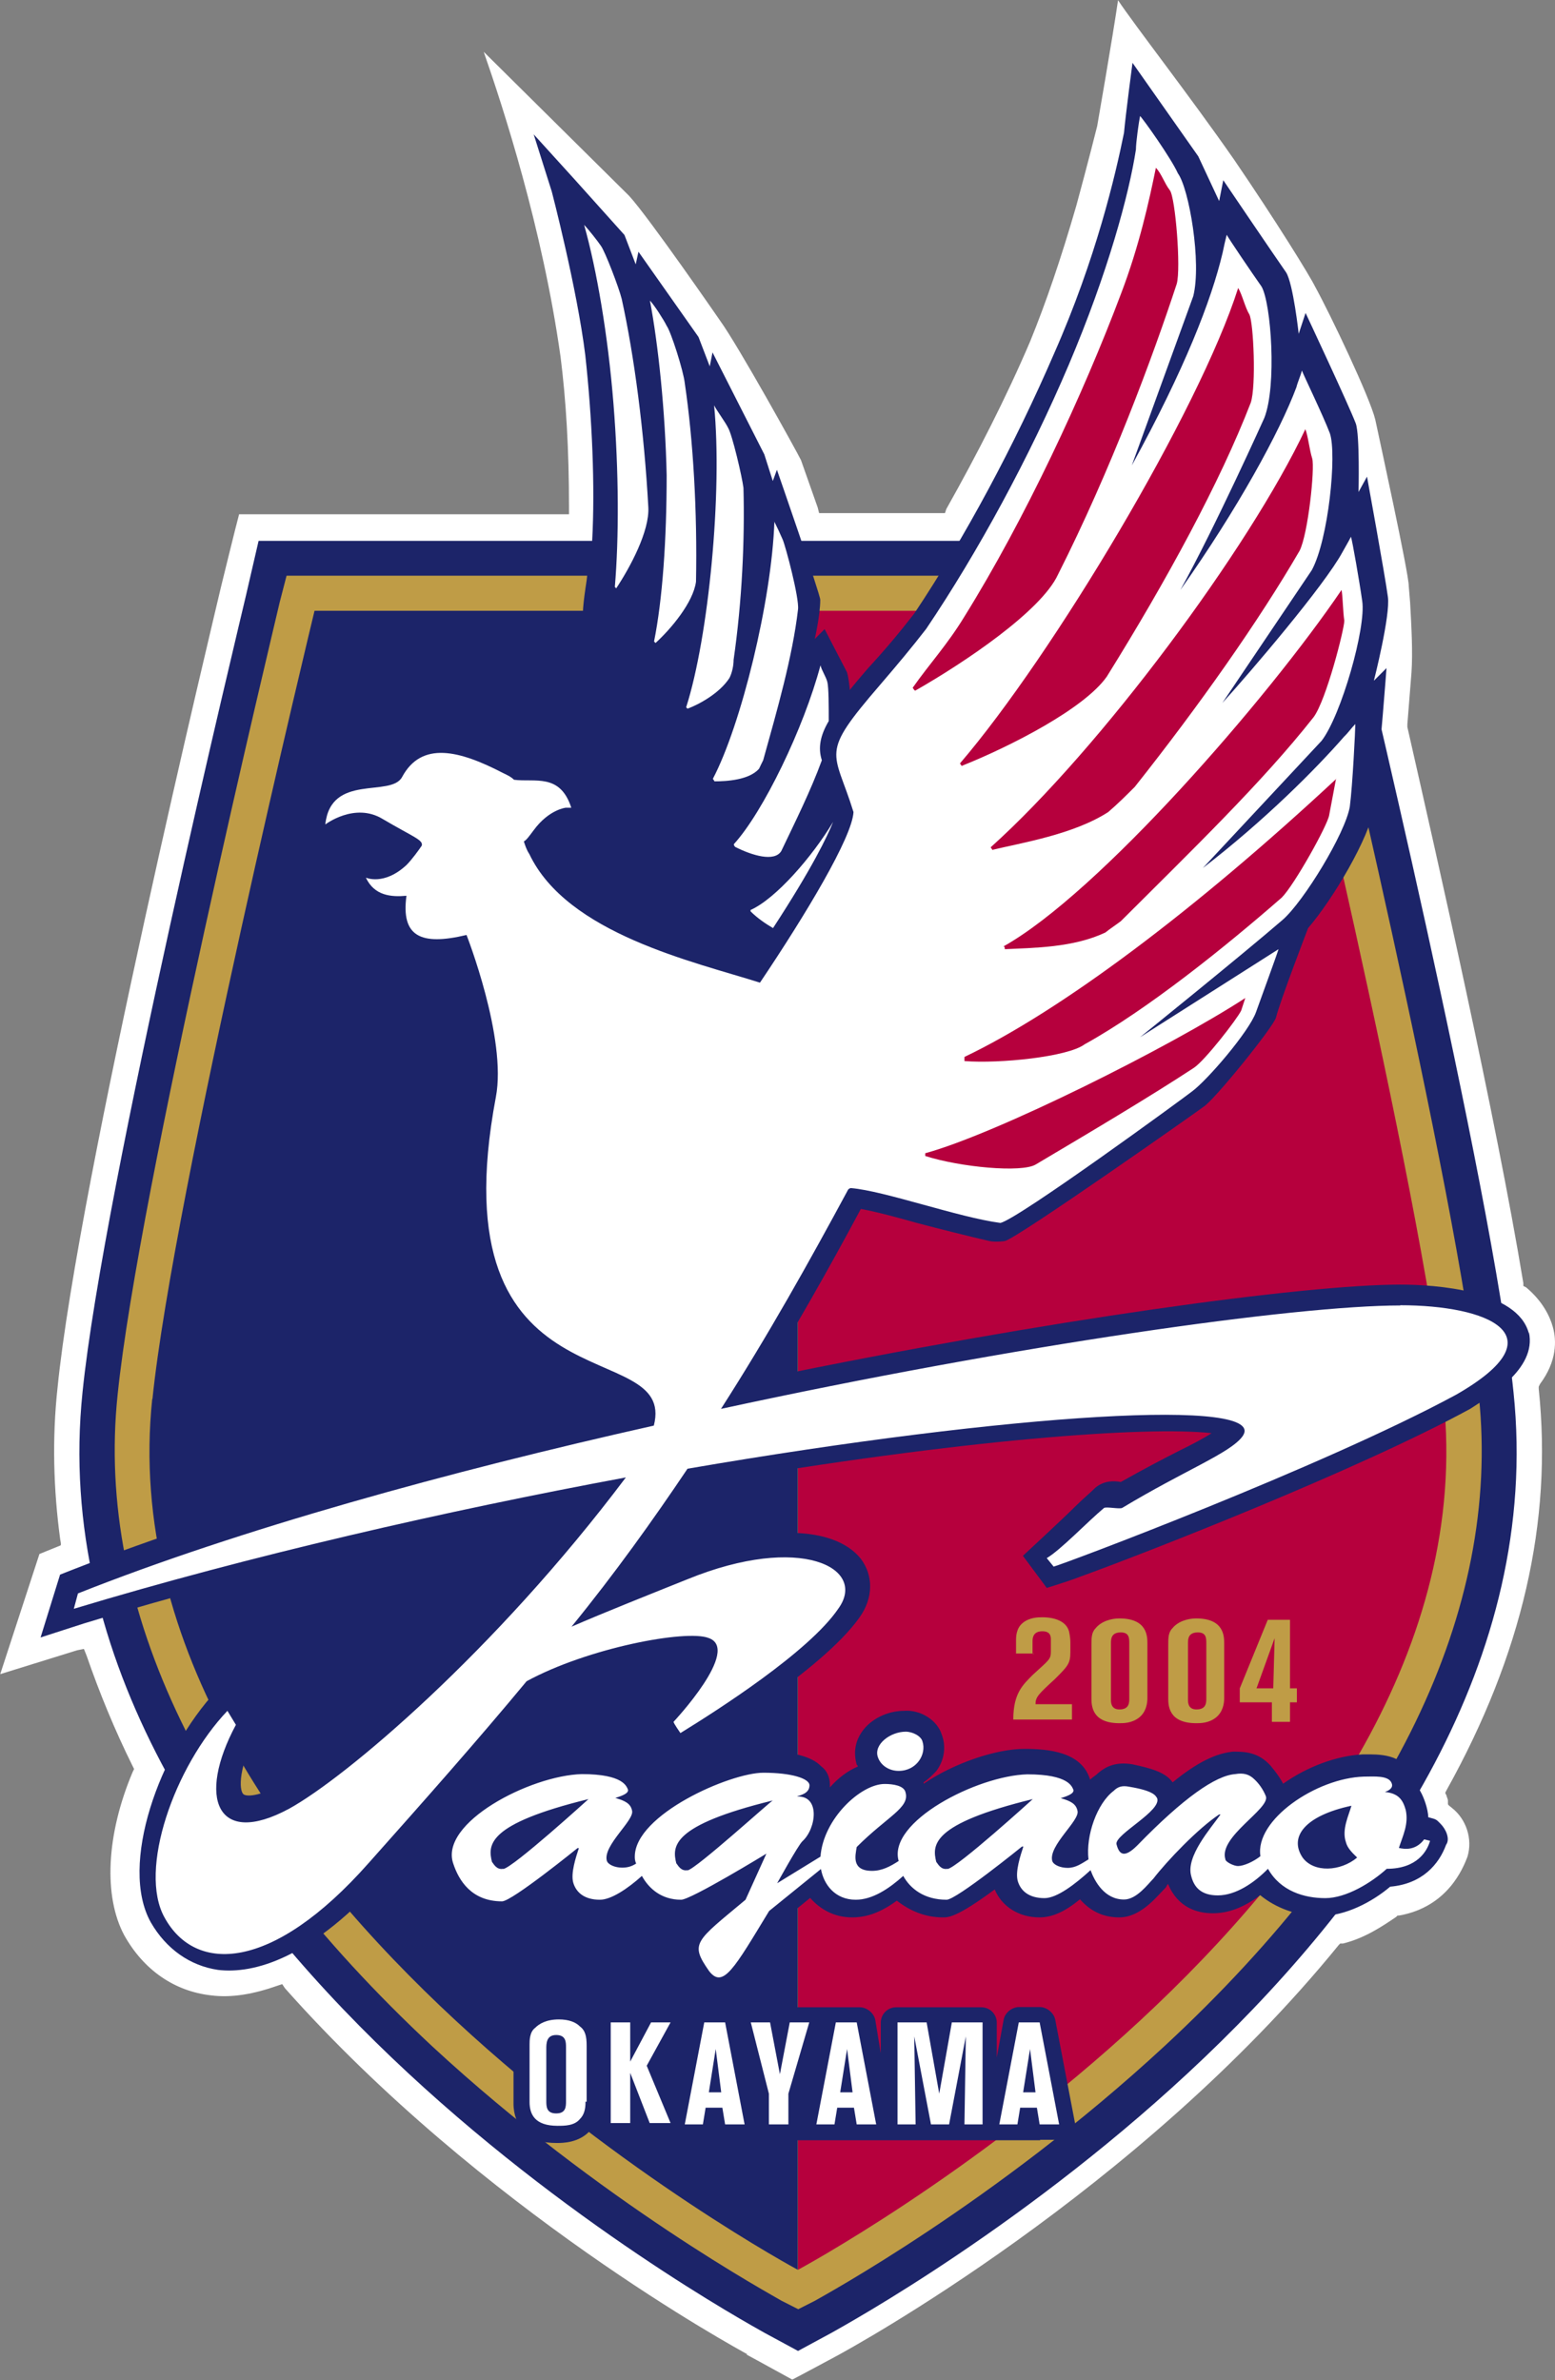 <?xml version="1.0" encoding="UTF-8"?>
<svg id="_レイヤー_2" data-name="レイヤー 2" xmlns="http://www.w3.org/2000/svg" viewBox="0 0 67.83 103.82">
  <rect x="0" y="0" width="67.83" height="103.82" fill="#808080" stroke="none"/>
  <defs>
    <style>
      .cls-1 {
        fill: #b6003d;
      }

      .cls-2 {
        fill: #fff;
      }

      .cls-3 {
        fill: #bf9c46;
      }

      .cls-4 {
        fill: #1c2469;
      }
    </style>
  </defs>
  <g id="_グループ_24549" data-name="グループ 24549">
    <g>
      <path class="cls-2" d="M67.12,60.6v-.12l.06-.12c.73-.98.73-1.89.55-2.5-.12-.43-.43-1.1-1.16-1.71l-.12-.06v-.12c-1.22-7.38-3.72-18.35-5.06-24.26v-.12l.18-2.26c.06-.91,0-1.95-.06-3.05l-.06-.73c0-.55-1.28-6.4-1.46-7.25-.24-.98-1.95-4.57-2.62-5.79-.24-.49-1.71-2.87-3.54-5.55-1.95-2.8-4.33-5.85-5.06-6.95-.24,1.65-.91,5.49-.91,5.49-.06.24-.43,1.71-.91,3.47-.67,2.32-1.34,4.27-2.01,5.91-1.04,2.44-2.32,4.94-3.66,7.32l-.06.18h-5.49l-.06-.24-.73-2.07c-.18-.37-2.74-5-3.54-6.1,0,0-3.11-4.51-3.96-5.43l-6.34-6.28c.85,2.44,2.56,7.68,3.35,13.29.24,1.89.37,4.02.37,6.58v.3h-14.39c-.12.43-.79,3.17-.79,3.17-.24,1.04-6.22,25.85-7.13,34.93-.24,2.19-.18,4.45.12,6.64,0,0,.06.24,0,.24l-.91.37-1.71,5.24,3.35-1.04.3-.06.12.3c.55,1.59,1.22,3.23,2.01,4.82l.06.12-.06.12c-1.16,2.74-1.28,5.43-.37,7.13.85,1.52,2.19,2.44,3.78,2.62.91.12,1.89-.06,2.93-.43l.18-.06.12.18c8.6,9.69,19.75,15.73,20.18,15.97h-.06c.12.06.55.3,2.01,1.1.24-.12,1.95-1.04,1.95-1.04.55-.3,13.11-7.13,21.89-17.92l.06-.06h.12c.98-.24,1.77-.79,2.32-1.16l.06-.06h.06c2.13-.37,2.8-2.07,2.99-2.56.24-.79-.06-1.65-.67-2.13-.06-.06-.18-.12-.18-.18v-.12c0-.12-.06-.18-.06-.24l-.06-.12.06-.12c3.29-5.91,4.63-11.7,4.02-17.5Z"/>
      <g>
        <path class="cls-4" d="M66.02,60.72c-.91-8.96-6.89-33.71-7.13-34.75l-.55-2.38H11.28l-.55,2.38c-.24,1.04-6.22,25.79-7.13,34.75-2.44,23.41,28.47,40.3,29.75,41.03l1.46.79,1.46-.79c1.28-.73,32.19-17.62,29.75-41.03Z"/>
        <path class="cls-3" d="M64.5,60.9c-.91-8.9-6.83-33.53-7.07-34.57l-.3-1.22H12.5l-.3,1.16c-.24,1.04-6.16,25.66-7.07,34.57-.98,9.33,3.78,19.14,13.72,28.41,7.38,6.83,14.94,10.91,15.24,11.1l.73.37.73-.37c.3-.18,7.86-4.27,15.24-11.1,9.94-9.21,14.69-19.02,13.72-28.35Z"/>
        <path class="cls-4" d="M6.64,61.02c-2.26,21.64,28.16,37.98,28.16,37.98V26.64H13.72s-6.16,25.48-7.07,34.38"/>
        <path class="cls-1" d="M34.81,26.64h21.09s6.16,25.48,7.07,34.38c2.26,21.64-28.16,37.98-28.16,37.98V26.64Z"/>
        <g>
          <g>
            <path class="cls-3" d="M45.11,72.12h-.79v-.55c0-.18,0-.55.3-.79s.67-.24.85-.24c.55,0,1.04.18,1.16.61,0,0,.06.24.06.49v.43c0,.49-.12.61-.67,1.16-.73.67-.85.79-.85,1.1h1.59v.67h-2.56c0-1.16.43-1.52.85-1.95.73-.67.79-.67.79-1.04v-.49c0-.12,0-.37-.37-.37s-.43.24-.43.43v.55h.06Z"/>
            <path class="cls-3" d="M47.61,71.75c0-.3,0-.55.18-.73.24-.3.67-.43,1.04-.43,1.22,0,1.22.79,1.22,1.1v2.38c0,.24-.06.61-.37.85s-.67.24-.85.24c-1.22,0-1.22-.79-1.22-1.1v-2.32ZM48.46,74.13c0,.12,0,.43.37.43.43,0,.43-.3.43-.49v-2.38c0-.24,0-.49-.37-.49-.43,0-.43.3-.43.49v2.44Z"/>
            <path class="cls-3" d="M50.96,71.75c0-.3,0-.55.18-.73.24-.3.67-.43,1.04-.43,1.22,0,1.22.79,1.22,1.1v2.38c0,.24-.06.61-.37.85s-.67.24-.85.24c-1.22,0-1.22-.79-1.22-1.1v-2.32ZM51.82,74.13c0,.12,0,.43.37.43.43,0,.43-.3.43-.49v-2.38c0-.24,0-.49-.37-.49-.43,0-.43.3-.43.49v2.44Z"/>
            <path class="cls-3" d="M55.29,70.65h.98v2.99h.3v.61h-.3v.85h-.79v-.85h-1.4v-.61l1.22-2.99ZM55.54,73.64l.06-2.19-.79,2.19h.73Z"/>
          </g>
          <g>
            <path class="cls-4" d="M62.85,79.56l-.12-.12c-.12-.12-.24-.12-.43-.18,0-.18-.06-.43-.12-.61-.12-.37-.3-.73-.55-.91,0-.12,0-.18-.06-.24-.3-1.04-1.52-.98-2.01-.98h-.12c-1.16.06-2.44.55-3.47,1.28-.12-.24-.3-.49-.55-.79-.55-.61-1.16-.61-1.65-.61-.49.06-1.28.24-2.62,1.34-.3-.43-.91-.61-1.77-.79-.73-.12-1.16.12-1.46.37-.12.12-.24.18-.37.3-.37-1.22-1.83-1.34-2.87-1.34-1.22,0-3.05.61-4.39,1.52v-.06c.18-.12.37-.3.55-.49.37-.49.43-1.1.24-1.59-.18-.61-.91-1.1-1.65-1.04-.73,0-1.46.37-1.83.91-.3.43-.37.91-.24,1.4,0,.06.06.06.06.12-.43.18-.85.49-1.22.91v-.12c0-.3-.12-.61-.37-.79-.18-.18-.67-.67-2.62-.67-1.1,0-3.41.85-4.94,2.07,0-.06-.06-.12-.06-.18.06-.18.06-.37,0-.55-.37-1.22-1.83-1.34-2.87-1.34-1.89.06-4.88,1.34-6.1,2.99-.61.85-.55,1.65-.43,2.07.49,1.46,1.59,2.26,2.99,2.26.24,0,.61,0,2.26-1.22.3.73,1.04,1.22,1.95,1.22.49,0,1.04-.24,1.71-.73.49.43,1.16.67,1.83.67.06,0,.18,0,.49-.12-.73.79-.91,1.59,0,2.8.43.55.91.67,1.22.67.91-.06,1.46-.91,2.68-2.93l.12-.24,1.28-1.04c.43.49,1.04.85,1.83.85.67,0,1.28-.24,1.95-.73.55.43,1.22.73,2.01.73.24,0,.61,0,2.26-1.22.3.73,1.04,1.22,1.95,1.22.55,0,1.1-.24,1.77-.79.43.49.98.79,1.71.79.91,0,1.59-.85,1.95-1.22l.06-.06c.06-.06.06-.12.12-.18.43,1.04,1.28,1.28,1.95,1.28s1.34-.24,2.07-.79c.67.55,1.59.91,2.62.91,1.1,0,2.26-.61,3.05-1.28,1.4-.12,2.13-.98,2.44-1.83.18-.24,0-.67-.24-.91Z"/>
            <path class="cls-4" d="M45.36,93.33h.85c.18,0,.43-.12.55-.24.12-.18.18-.37.12-.55l-.85-4.45c-.06-.3-.37-.55-.67-.55h-.91c-.3,0-.61.24-.67.55l-.3,1.65v-1.52c0-.37-.3-.67-.67-.67h-3.72c-.37,0-.67.3-.67.67v1.34l-.24-1.46c-.06-.3-.37-.55-.67-.55h-10.85c-.37,0-.67.3-.67.67-.06-.12-.18-.24-.3-.3-.37-.3-.79-.43-1.34-.43-.61,0-1.16.18-1.52.55-.43.43-.43,1.04-.43,1.22v2.5c0,.49.18.91.43,1.22.37.37.85.49,1.46.49.24,0,.98,0,1.46-.55.06-.06.12-.12.18-.24,0,.37.3.67.67.67h18.78Z"/>
            <path class="cls-4" d="M66.69,58.16c-.49-1.89-4.08-2.13-5.61-2.13-4.15,0-15.36,1.52-27.74,4.08,1.34-2.19,2.74-4.63,4.21-7.38.67.12,1.59.37,2.44.61.91.24,2.38.61,3.17.79.3.06.67,0,.67,0,.55-.12,8.6-5.79,8.66-5.85.43-.24,3.05-3.47,3.17-3.9.18-.73,1.4-3.9,1.4-3.9,1.1-1.28,2.68-3.96,2.87-5.24.3-2.68.55-6.1.55-6.1l-.55.55s.73-2.87.61-3.66c-.12-.91-.91-5.24-.91-5.24l-.37.67s.06-2.5-.12-2.99c-.3-.79-2.19-4.82-2.19-4.82l-.3.91s-.24-2.19-.55-2.68h0c-.43-.61-2.74-4.02-2.74-4.02l-.18.91-.91-1.95h0l-2.87-4.08s-.3,2.26-.37,3.05c-.37,1.83-1.22,5.49-3.05,9.63-1.71,3.96-3.9,8.05-6.1,11.34-.61.79-1.28,1.59-2.01,2.38-2.32,2.68-2.44,3.23-1.71,5.3.12.24.18.55.3.91-.06.37-.61,1.83-3.54,6.28-.18-.06-.37-.12-.49-.18-2.8-.85-7.07-2.13-8.35-4.76.06-.06.06-.12.12-.12.37-.49.73-.55.79-.61h.18l1.16-.06-.37-1.1c-.61-1.83-1.95-1.83-2.74-1.83h-.3c-.12-.06-.24-.18-.43-.24-1.04-.55-4.08-2.07-5.55.43-.18.06-.61.12-.91.12-3.35.37-2.62,4.02-2.62,4.02,0,0,1.89-1.52,3.05-1.04.18.06.91.49.91.49,0,0-.3.3-.37.43-.73.67-2.38-.06-2.38-.06l.67,1.34c.43.85,1.1,1.16,1.65,1.28.06.61.24,1.04.67,1.4.61.55,1.52.61,2.32.49.55,1.52,1.28,4.27.98,5.91-1.83,9.69,2.62,11.64,5.3,12.8.67.3,1.4.61,1.59.91-8.72,2.01-17.56,4.45-24.57,7.19l-.61.24-.85,2.74,1.89-.61c7.74-2.38,15.67-4.08,21.58-5.24-5.3,6.58-10.91,11.16-12.92,12.25-1.04.55-1.59.55-1.71.43-.18-.18-.24-1.16.67-2.87l.24-.43-1.22-2.13-.85.91c-2.5,2.68-4.27,7.62-2.87,10.12.67,1.16,1.71,1.89,2.93,2.07,1.52.18,4.08-.43,7.44-4.27,2.68-3.05,4.82-5.43,6.77-7.8,2.26-1.22,5.55-1.83,6.71-1.77-.24.55-.91,1.46-1.59,2.19l-.43.49,1.16,1.89.73-.43c.55-.37,5.55-3.35,7.19-5.67.61-.85.61-1.83.06-2.56-1.16-1.46-4.27-1.52-7.74-.12,0,0-1.65.67-1.83.73,1.04-1.34,1.95-2.62,2.74-3.9,11.4-1.95,19.32-2.5,22.13-2.19-.37.24-.85.49-1.34.73-.73.37-1.65.85-2.62,1.4h0c-.3-.06-.73-.06-1.1.24-.24.24-.55.49-.91.85-.49.49-2.26,2.13-2.26,2.13l1.04,1.4s.98-.3,1.46-.49c2.87-1.04,12.07-4.63,17.01-7.32.73-.49,2.93-1.71,2.56-3.35Z"/>
          </g>
          <g>
            <g>
              <g>
                <path class="cls-2" d="M62.12,80.23c-.37.49-.85.43-1.1.37.18-.55.43-1.04.3-1.65-.12-.43-.3-.73-.91-.79.18-.06.37-.18.3-.37-.12-.37-.79-.3-1.22-.3-2.07.06-4.76,1.89-4.51,3.47-.3.24-.73.43-.98.43-.18,0-.55-.18-.55-.3-.3-.98,1.95-2.19,1.77-2.74-.12-.3-.3-.55-.49-.73-.24-.24-.49-.3-.85-.24-.85.06-2.26,1.04-4.27,3.11-.55.55-.79.43-.91-.06-.06-.43,2.01-1.46,1.77-2.01-.06-.06-.06-.3-1.22-.49-.3-.06-.49,0-.67.18-.73.55-1.22,1.95-1.1,2.99-.3.18-.55.37-.91.37-.3,0-.61-.12-.67-.3-.18-.67,1.22-1.77,1.1-2.19-.06-.3-.3-.43-.73-.55.18-.06.61-.18.55-.37-.06-.12-.18-.67-2.01-.67-2.19.06-6.1,2.07-5.61,3.78-.37.24-.73.43-1.16.43-.91,0-.73-.67-.67-1.04,1.34-1.34,2.32-1.71,2.13-2.38-.06-.3-.55-.37-.91-.37-1.04,0-2.68,1.52-2.8,3.17l-1.89,1.16s.91-1.65,1.1-1.83c.61-.55.79-2.01-.24-1.95.12-.06.55-.12.55-.49,0-.3-.79-.55-2.01-.55-1.46,0-5.61,1.83-5.61,3.66,0,.06,0,.18.06.3-.18.12-.37.18-.61.18-.3,0-.61-.12-.67-.3-.18-.67,1.22-1.77,1.1-2.19-.06-.3-.3-.43-.73-.55.18-.06.61-.18.55-.37-.06-.12-.18-.67-2.01-.67-2.26.06-6.22,2.13-5.61,3.9.24.73.79,1.65,2.13,1.65.43,0,3.29-2.32,3.29-2.32h.06c-.12.37-.37,1.1-.24,1.52s.49.73,1.16.73c.49,0,1.22-.49,1.83-1.04.3.55.85,1.04,1.71,1.04.43,0,3.72-2.01,3.72-2.01l-.91,2.01c-2.19,1.83-2.44,1.89-1.59,3.11.61.79,1.1-.12,2.62-2.62l2.26-1.83c.12.67.61,1.34,1.52,1.34.73,0,1.46-.49,2.07-1.04.3.55.91,1.04,1.89,1.04.43,0,3.29-2.32,3.29-2.32h.06c-.12.37-.37,1.1-.24,1.52s.49.73,1.16.73c.55,0,1.34-.61,2.01-1.22.18.49.61,1.28,1.46,1.28.55,0,1.04-.67,1.28-.91.61-.79,1.95-2.19,2.87-2.8h.06c-.43.61-1.52,1.83-1.28,2.68.12.49.43.85,1.16.85.79,0,1.59-.55,2.19-1.16.55.98,1.59,1.28,2.5,1.28s2.01-.67,2.68-1.28c1.34,0,1.77-.79,1.89-1.22l-.24-.06ZM21.95,81.51c-.3.06-.43-.24-.49-.3-.18-.73-.24-1.65,4.21-2.74,0,0-3.29,2.99-3.72,3.05ZM29.99,81.57c-.3.06-.43-.24-.49-.3-.18-.73-.24-1.65,4.21-2.74-.06,0-3.35,2.99-3.72,3.05ZM41.33,81.51c-.3.06-.43-.24-.49-.3-.18-.73-.24-1.65,4.21-2.74,0,0-3.29,2.99-3.72,3.05ZM56.82,81.02c-.61-.91.12-1.83,2.13-2.26-.12.43-.43,1.04-.24,1.59.06.24.24.43.49.67-.73.61-1.89.67-2.38,0Z"/>
                <path class="cls-2" d="M39.2,77.24c.79,0,1.22-.73,1.04-1.28-.06-.24-.43-.43-.73-.43-.67,0-1.4.55-1.22,1.1.12.37.49.61.91.61Z"/>
              </g>
              <g>
                <path class="cls-2" d="M25.54,91.69c0,.3-.06.55-.24.73-.24.3-.67.3-.98.3-.98,0-1.22-.49-1.22-1.04v-2.5c0-.18,0-.55.24-.73.18-.18.49-.37,1.04-.37.43,0,.73.12.91.3.24.18.3.43.3.85v2.44h-.06ZM24.69,89.31c0-.24,0-.55-.43-.55s-.43.37-.43.61v2.26c0,.24,0,.55.43.55s.43-.3.43-.55v-2.32Z"/>
                <path class="cls-2" d="M26.64,88.21h.85v1.71l.91-1.71h.85l-1.04,1.89,1.04,2.5h-.91l-.85-2.19v2.19h-.85v-4.39Z"/>
                <path class="cls-2" d="M30.72,88.21h.91l.85,4.45h-.85l-.12-.73h-.73l-.12.73h-.79l.85-4.45ZM30.91,91.26h.55l-.24-1.89-.3,1.89Z"/>
                <path class="cls-2" d="M32.74,88.21h.85l.43,2.26.43-2.26h.85l-.91,3.11v1.34h-.85v-1.34l-.79-3.11Z"/>
                <path class="cls-2" d="M36.46,88.21h.91l.85,4.45h-.85l-.12-.73h-.73l-.12.73h-.79l.85-4.45ZM36.64,91.26h.55l-.24-1.89-.3,1.89Z"/>
                <path class="cls-2" d="M39.08,88.21h1.34l.55,3.11.55-3.11h1.34v4.45h-.79l.06-3.84-.73,3.84h-.79l-.73-3.84.06,3.84h-.79v-4.45h-.06Z"/>
                <path class="cls-2" d="M44.44,88.21h.91l.85,4.45h-.85l-.12-.73h-.73l-.12.73h-.79l.85-4.45ZM44.62,91.26h.55l-.24-1.89-.3,1.89Z"/>
              </g>
            </g>
            <g>
              <path class="cls-4" d="M37.37,35.6c0-.18-.06-.37-.06-.61-.61-1.77-1.04-2.13-.18-3.47,0-.85-.06-1.77-.18-2.19l-.98-1.89-.43.43s.24-1.04.24-1.71c0-.24-1.89-5.67-1.89-5.67l-.18.49-.37-1.16-2.26-4.45-.12.61-.49-1.28-2.62-3.72-.12.55-.49-1.28-2.19-2.44-1.77-1.95.79,2.5s1.1,4.21,1.46,7.13c.3,2.74.43,5.73.3,8.11-.06.55-.18,1.1-.24,1.71-.3,1.95-.24,2.26.49,3.47.12.18.24.43.43.73,0,.3,0,10.06-.06,10.73,2.26,1.28,5.06,1.95,6.83,2.56,1.89-2.8,3.78-5.85,4.08-7.19Z"/>
              <g>
                <path class="cls-2" d="M26.88,25.66l-.06-.06c.18-2.13.18-5-.06-7.99-.24-2.99-.73-5.85-1.28-7.8.18.18.61.73.73.91.18.24.79,1.83.91,2.32.55,2.5.98,5.79,1.16,9.08.06,1.04-.79,2.62-1.4,3.54Z"/>
                <path class="cls-2" d="M28.59,28.04l-.06-.06c.37-1.83.55-4.45.55-7.25-.06-2.8-.37-5.73-.73-7.62.18.18.61.85.73,1.1.18.24.73,1.95.79,2.5.37,2.5.55,5.61.49,8.66-.12.91-1.1,2.07-1.77,2.68Z"/>
                <path class="cls-2" d="M31.82,29.57c-.43.67-1.34,1.16-1.83,1.34l-.06-.06c.98-3.05,1.59-9.39,1.22-13.17.12.24.49.73.61.98.18.3.61,2.13.67,2.62.06,2.26-.06,4.94-.43,7.5,0,.24-.06.55-.18.79Z"/>
                <path class="cls-2" d="M33.77,22.74c.12.24.24.49.37.79s.73,2.56.67,3.05c-.24,2.07-.91,4.39-1.52,6.58-.06.12-.12.24-.18.37-.43.49-1.4.55-1.95.55,0-.06-.06-.06-.06-.12,1.22-2.32,2.56-7.74,2.68-11.22Z"/>
                <path class="cls-2" d="M32.74,39.69v.06c.3.3.67.55.98.73,1.71-2.62,2.38-4.02,2.62-4.63-.91,1.52-2.5,3.35-3.6,3.84Z"/>
                <path class="cls-2" d="M36.15,31.46c0-.67,0-1.46-.06-1.71-.06-.24-.24-.49-.3-.73-.73,2.74-2.5,6.4-3.78,7.8q0,.06.06.12c.73.37,1.71.67,2.01.18.61-1.28,1.28-2.62,1.77-3.96-.18-.55-.06-1.1.3-1.71Z"/>
              </g>
            </g>
            <path class="cls-2" d="M61.08,56.94c-4.57,0-16.7,1.71-29.63,4.51,2.07-3.23,3.84-6.4,5.55-9.57.06-.06.12-.06.12-.06,1.46.12,4.69,1.28,6.52,1.52.79-.18,8.05-5.49,8.35-5.73.67-.49,2.5-2.62,2.8-3.47.24-.67.91-2.5.98-2.74l-6.04,3.84s4.39-3.54,6.22-5.12c.91-.79,2.74-3.78,2.93-4.94.12-.91.24-3.35.24-3.6-.18.18-.3.37-.49.55-1.22,1.4-3.47,3.66-6.16,5.73l5.18-5.55c.85-1.1,1.95-4.94,1.77-6.1-.12-.85-.43-2.62-.49-2.8-.12.24-.24.43-.37.67-.79,1.46-4.02,5.24-5.24,6.58l3.9-5.79c.73-1.34,1.1-5.06.79-5.97-.3-.79-1.16-2.56-1.22-2.74-.06.24-.18.49-.24.73-.73,1.95-2.56,5.3-5.06,8.84,1.52-2.74,3.66-7.5,3.66-7.5.55-1.4.3-5-.12-5.73-.43-.61-1.46-2.13-1.52-2.26-.06.24-.12.49-.18.79-.49,2.07-1.65,5.06-3.96,9.27l2.68-7.38c.37-1.46-.18-4.69-.67-5.36-.3-.67-1.52-2.38-1.65-2.5-.06.3-.18,1.16-.18,1.46-.3,1.95-1.22,5.36-2.93,9.39-1.71,4.02-3.96,8.17-6.22,11.52-.61.79-1.28,1.59-2.01,2.44-2.68,3.11-2.01,2.8-1.16,5.55-.06,1.1-2.07,4.45-4.08,7.44-2.87-.91-8.41-2.13-10.06-5.61-.12-.18-.18-.37-.24-.55.12-.06.24-.24.43-.49.67-.91,1.4-.98,1.4-.98h.24c-.49-1.52-1.59-1.1-2.5-1.22-.12-.12-.24-.18-.49-.3-1.89-.98-3.54-1.4-4.39.18-.49.91-3.11-.18-3.35,2.07,0,0,1.28-.98,2.5-.24,1.34.79,1.77.91,1.71,1.16-.12.18-.43.61-.67.85-.98.91-1.77.55-1.77.55.37.79,1.1.85,1.77.79-.24,1.77.61,2.19,2.62,1.71,0,0,1.77,4.51,1.28,7.07-2.62,13.9,7.93,10.3,6.89,14.33-8.96,2.01-18.04,4.51-25.12,7.32l-.18.67c7.68-2.32,16.22-4.27,24.08-5.73-5.73,7.62-12.25,13.11-14.69,14.45-3.17,1.71-4.02-.49-2.32-3.66l-.37-.61c-2.32,2.44-3.9,6.95-2.74,9.02,1.34,2.44,4.69,2.38,8.9-2.38,2.44-2.74,4.76-5.36,6.89-7.93,2.68-1.46,6.95-2.26,7.93-1.89,1.46.49-1.52,3.66-1.52,3.66,0,.06.3.49.3.49,1.59-.98,5.61-3.54,6.89-5.43,1.28-1.77-1.65-3.29-6.58-1.28-1.52.61-3.66,1.46-5.06,2.07,1.89-2.32,3.54-4.63,5.06-6.89,14.2-2.44,25.48-3.11,24.2-1.4-.55.73-2.5,1.46-5.24,3.11-.12.06-.67-.06-.79,0-.73.61-1.89,1.83-2.5,2.19l.3.37c.3-.06,11.7-4.33,17.56-7.5,4.57-2.62,1.34-3.9-2.44-3.9Z"/>
            <g>
              <path class="cls-1" d="M39.93,30.12c-.06,0-.06-.06-.12-.12.73-1.04,1.52-1.89,2.26-3.11,2.62-4.21,5.18-9.69,6.83-14.08.79-2.07,1.22-4.02,1.52-5.49.24.24.37.67.61.98s.49,3.41.3,4.08c-1.04,3.17-2.87,8.11-5.18,12.68-.73,1.59-4.08,3.84-6.22,5.06Z"/>
              <path class="cls-1" d="M41.94,33.41c0-.06-.06-.06-.06-.12,4.02-4.69,10.42-15.36,12.13-20.73.18.3.3.85.49,1.16.18.37.3,3.11.06,3.84-1.34,3.47-3.66,7.74-6.28,11.95-.98,1.4-4.21,3.05-6.34,3.9Z"/>
              <path class="cls-1" d="M48.34,35.42c-1.52.98-3.78,1.34-5.06,1.65,0-.06-.06-.06-.06-.12,4.76-4.27,11.28-13.05,13.72-18.23.12.3.18.91.3,1.28.12.43-.18,3.29-.55,4.02-1.77,3.05-4.39,6.77-7.19,10.3-.37.37-.73.73-1.16,1.1Z"/>
              <path class="cls-1" d="M58.52,25.73c.06.37.06.98.12,1.34,0,.37-.79,3.47-1.34,4.21-2.26,2.87-5.36,5.85-8.41,8.9-.24.18-.43.3-.67.49-1.4.67-3.17.67-4.39.73,0-.06,0-.12-.06-.12,4.15-2.32,11.52-10.79,14.75-15.55Z"/>
              <path class="cls-1" d="M58.28,33.96s-.24,1.28-.3,1.59c-.06.43-1.52,3.05-2.07,3.6-2.44,2.13-5.85,4.88-8.6,6.4-.73.55-3.72.85-5.24.73v-.18c4.21-2.01,10.06-6.4,16.22-12.13Z"/>
              <path class="cls-1" d="M40.36,50.42v-.12c3.11-.85,10.67-4.63,13.96-6.77-.06.18-.12.37-.18.55-.18.37-1.59,2.19-2.07,2.5-1.95,1.28-4.63,2.87-6.89,4.21-.61.37-3.29.12-4.82-.37Z"/>
            </g>
          </g>
        </g>
      </g>
    </g>
  </g>
</svg>